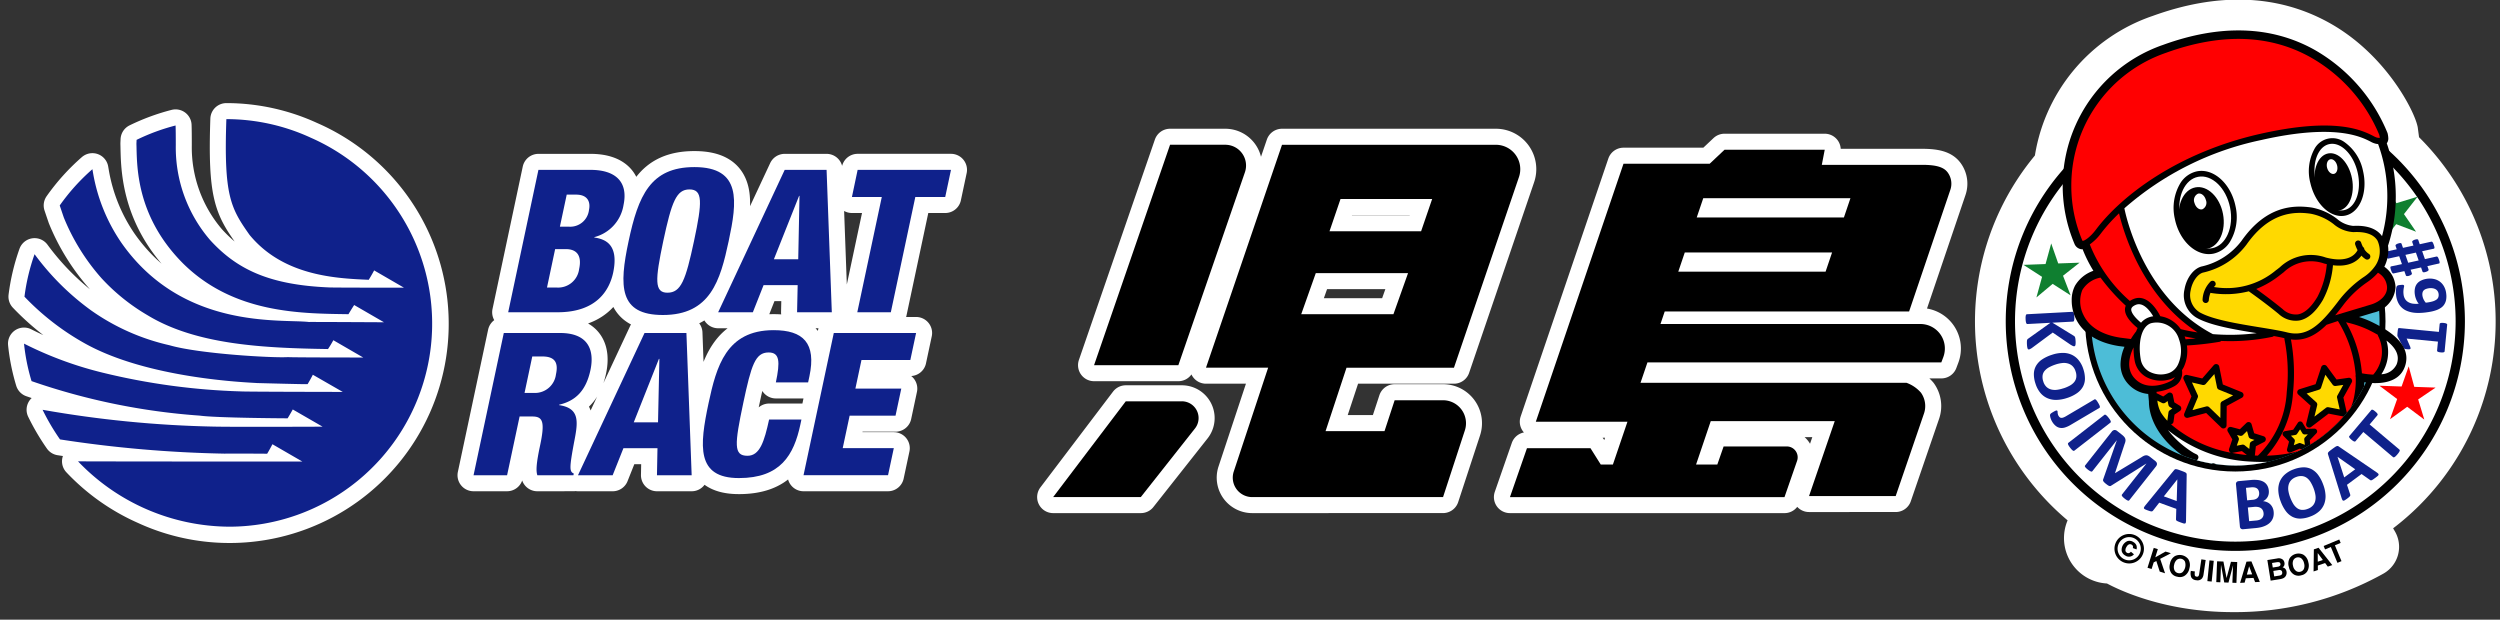 <svg xmlns="http://www.w3.org/2000/svg" xmlns:xlink="http://www.w3.org/1999/xlink" width="390.175" height="96.71" viewBox="0 0 390.175 96.71"><rect x="0" y="0" width="390.175" height="96.71" fill="#333333" stroke="none"/><defs><clipPath id="a"><rect width="390.175" height="96.71" transform="translate(37 19.5)" fill="#fff" stroke="#707070" stroke-width="1"/></clipPath></defs><g transform="translate(-37 -19.5)" clip-path="url(#a)"><path d="M325.725,86.112c-.065,0-.124.021-.185.021a4.59,4.59,0,0,1-3.25-7.9A38.049,38.049,0,0,1,316.208,22.9,25.129,25.129,0,0,1,333.054,2.4c9.535-3.462,18.086-3.178,25.409.848,8.179,4.5,12.24,12.675,12.656,14.581l.178,1.341a3.422,3.422,0,0,1-.118.753A38.064,38.064,0,0,1,366.447,79.3l1.421,2.452a2.293,2.293,0,0,1-.833,3.134A44.955,44.955,0,0,1,344.7,90.59C332.977,90.59,325.725,86.112,325.725,86.112ZM18.842,76.905A32.065,32.065,0,0,1,8.43,69.553c6.395.036,35.014.036,35.014.036l-4.664-2.7-.015.007s-.363.724-.815,1.47c0,0-4.9-.038-6.652-.011A190.833,190.833,0,0,1,5.62,66.13,34.015,34.015,0,0,1,2.9,61.506,173.23,173.23,0,0,0,29.609,64.13c2.791.073,16.993.011,16.993.011l-4.657-2.688v.006s-.355.638-.8,1.379c0,0-11.1-.053-13.715-.422A101.924,101.924,0,0,1,1.175,57.031,30.9,30.9,0,0,1,0,51.18a57,57,0,0,0,12.275,4.533,103.514,103.514,0,0,0,21.587,2.925c.709.058,15.88.08,15.88.08l-4.667-2.682s-.363.724-.815,1.465c.071.047-6.888-.142-7.893-.169C34.855,57.227,19.3,56.672,9.411,51.1a39.8,39.8,0,0,1-9.34-7.246,31.414,31.414,0,0,1,1.577-6.629,40.083,40.083,0,0,0,8.817,8.765,34.21,34.21,0,0,0,12.217,5.437c4.587,1.344,16.169,2.012,18.515,1.858.7.063,11.741.063,11.741.063l-4.662-2.7s-.46.851-.835,1.38c-10.07-.157-20.547-.651-28.144-5.268a30.957,30.957,0,0,1-7.2-5.783,33.077,33.077,0,0,1-5.887-9.473s-.341-1-.638-1.885a31.919,31.919,0,0,1,5.1-5.659l.121.7a27.445,27.445,0,0,0,4.365,10.728c9.529,13.67,24.892,11.924,29.267,12.416,1.808-.009,11.754.047,11.754.047l-4.664-2.7v.012s-.441.676-.88,1.417c-7.48-.107-17.9-.107-25.793-7.9-7.544-7.544-7.2-15.59-7.3-18.709l.026-.6a31.9,31.9,0,0,1,6.085-2.243c.024.615.033,1.6.033,3.1A22.139,22.139,0,0,0,29.026,35c4.188,4.608,9.282,7.018,18.53,7.411.7.047,11.739.042,11.739.042l-4.658-2.7v.015s-.37.708-.839,1.456c-5.013-.218-13.292-.561-18.6-7.009-2.969-4.2-4.031-6.153-3.618-18.066a31.492,31.492,0,0,1,13.08,2.856,31.7,31.7,0,1,1-25.819,57.9Zm251.377-1.767H231.906l2.655-7.633h9.913l1.606,2.555h1.891l2.274-6.687h-14.3l13.686-40.266h13.452l2.312-2.181h15.641l-.455,2.355h15.664c2.381,0,3.43.422,4,1.216a2.96,2.96,0,0,1,.4,2.671l-6.442,19H256.065l-.661,1.958h40.541a3.825,3.825,0,0,1,3.6,5.172l-.307.816H253.372l-1.085,3.19H293.8a5.47,5.47,0,0,1,2.248,1.532,3.6,3.6,0,0,1,.481,3.25l-4.421,12.884H278.588L282.6,63.279h-19.35l-2.292,6.782h3.317l.984-2.826h9.856a1.694,1.694,0,0,1,1.607,2.254l-1.962,5.65ZM258.18,39.955h22.989l1.016-2.995H259.2Zm2.882-8.468h22.975l1.016-3H262.079ZM191.68,75.138a3.034,3.034,0,0,1-2.882-3.984l5.37-16.214h-9.7L196.336,20.15h33.383a3.807,3.807,0,0,1,3.6,5.03L223.171,54.94H206.4l-3.27,9.9h9.2l1.579-4.821h7.56a3.589,3.589,0,0,1,3.4,4.709l-3.412,10.406ZM199.33,46.6h14.394l2.283-6.415H201.6Zm4.417-12.944H218.04l1.726-5.036h-14.3ZM160.618,75.138l11.337-14.949H180.7a2.617,2.617,0,0,1,2.059,4.237L174.3,75.138ZM106.836,60.47c1.221-5.686,2.738-11.384,10.149-11.384,4.605,0,6.7,1.987,5.586,7.225l-.2.931h-5.03c.679-3.246.611-4.676-1.132-4.676-2.094,0-2.7,1.994-3.94,7.814-1.392,6.593-1.539,8.312.641,8.312,1.932,0,2.624-2.221,3.377-5.656h5.042l-.162.768c-1.022,4.8-3.117,8.369-9.592,8.369C104.884,72.171,105.419,67.16,106.836,60.47ZM121.66,71.727l4.722-22.2h12.844l-.9,4.218H130.7l-.949,4.458h7.163l-.9,4.227h-7.164l-1.084,5.074h7.975l-.9,4.221Zm-22.872,0,.08-4.221H93.554l-1.682,4.221H86.461l10.387-22.2h6.537l.818,22.2Zm-3.622-8.264h3.787l.212-9.9h-.073ZM80.111,71.727c-.243-.735-.134-1.984.4-4.508.833-3.857.464-4.661-1.187-4.661H77.34l-1.953,9.168H70.156l4.723-22.2h8.776c4.457,0,5.39,2.729,4.744,5.783-.688,3.232-2.339,4.818-4.88,5.406l-.015.067c3.216.473,2.971,2.555,2.392,5.529-.83,4.4-.771,4.83-.1,5.146l-.053.265ZM78.117,58.887h1.615a3.3,3.3,0,0,0,3.288-2.9c.366-1.673-.024-2.795-2.109-2.795H79.322ZM167,54.55l11.859-34.4h8.629a3.241,3.241,0,0,1,3.058,4.29L180.16,54.55ZM94.36,35.188c1.5-7.065,3.385-11.552,10.264-11.552,7.4,0,6.667,5.384,5.353,11.552S107.121,46.72,99.71,46.72C92.838,46.72,92.856,42.245,94.36,35.188Zm5.408,0c-1.287,6.1-1.394,8.052.65,8.052,2.125,0,2.847-1.953,4.148-8.052s1.391-8.067-.709-8.067C101.8,27.121,101.074,29.079,99.768,35.188Zm30.283,11.1L133.873,28.3h-4.66l.891-4.236h14.568l-.9,4.236h-4.667l-3.823,17.987Zm-9.4,0,.092-4.236h-5.32l-1.675,4.236h-5.414L118.72,24.069h6.537l.815,22.222Zm-3.618-8.273h3.8l.2-9.9h-.062ZM75.565,46.292l4.72-22.222h8.134c3.785,0,5.926,1.773,5.146,5.486a6.178,6.178,0,0,1-4.549,5.01L89,34.623c1.6.248,3.9.958,2.947,5.5-.57,2.62-2.472,6.168-8.667,6.168Zm6.056-3.855H83.2a3.3,3.3,0,0,0,3.441-2.9c.476-2.183-.455-3.1-2.067-3.1H82.893Zm2.014-9.5h1.432a2.949,2.949,0,0,0,3.108-2.617c.244-1.149-.116-2.386-2.021-2.386H84.7Z" transform="translate(40.748 21.943)" fill="#fff" stroke="#fff" stroke-linecap="round" stroke-linejoin="round" stroke-miterlimit="10" stroke-width="5"/><g transform="translate(40.747 21.943)"><g transform="translate(306.99 0)"><path d="M612.121,97.839a2.293,2.293,0,0,0,.833-3.134l-1.421-2.452a38.064,38.064,0,0,0,4.732-59.372,3.419,3.419,0,0,0,.118-.753l-.177-1.341c-.416-1.905-4.478-10.081-12.657-14.58-7.323-4.026-15.874-4.31-25.409-.848a25.128,25.128,0,0,0-16.846,20.5,38.05,38.05,0,0,0,6.082,55.331,4.593,4.593,0,0,0,3.249,7.9c.062,0,.121-.018.186-.021,0,0,7.252,4.478,18.976,4.478A44.959,44.959,0,0,0,612.121,97.839Z" transform="translate(-552.075 -12.958)" fill="none"/><g transform="translate(19.262 80.895)"><g transform="translate(5.161 0.86)"><path d="M561.318,41.079l.638.2-.4,1.276,1.6-.9.839.26-1.675.877.762,2.251-.83-.263-.532-1.654-.411.216-.328,1.04-.638-.2Z" transform="translate(-560.343 -39.77)"/><path d="M563.84,44.725a1.4,1.4,0,0,1-1.122.136,1.425,1.425,0,0,1-.957-.6,1.761,1.761,0,0,1-.189-1.418,1.719,1.719,0,0,1,.774-1.2,1.693,1.693,0,0,1,2.082.467,1.724,1.724,0,0,1,.186,1.415A1.749,1.749,0,0,1,563.84,44.725Zm-.3-.576a1.641,1.641,0,0,0,.372-1.654.843.843,0,0,0-1.255-.281,1.34,1.34,0,0,0-.426.774,1.31,1.31,0,0,0,.053.88.789.789,0,0,0,.564.431A.778.778,0,0,0,563.536,44.149Z" transform="translate(-558.068 -39.051)"/><path d="M563.292,43.578l-.009.077a1.558,1.558,0,0,0,0,.535c.03.109.121.171.272.195a.287.287,0,0,0,.319-.121.925.925,0,0,0,.092-.325l.334-2.254.674.1-.331,2.242a1.331,1.331,0,0,1-.236.629.907.907,0,0,1-.907.284.919.919,0,0,1-.774-.452,1.679,1.679,0,0,1-.077-.928l.012-.074Z" transform="translate(-555.895 -38.586)"/><path d="M564.18,45.045l-.673-.068.328-3.237.67.065Z" transform="translate(-554.163 -38.479)"/><path d="M566.269,41.868l.978.038-.124,3.255-.632-.024.083-2.2c0-.059.006-.151.012-.266s.012-.2.012-.263l-.718,2.706-.662-.024-.505-2.756-.009.266c0,.112-.006.2-.009.266l-.083,2.2-.635-.027.127-3.249.989.035.49,2.579Z" transform="translate(-553.243 -38.385)"/><path d="M566.229,41.834l.771-.041,1.311,3.2-.735.035-.248-.656-1.2.059-.186.679-.706.035Zm.059,2.023.83-.041-.473-1.258Z" transform="translate(-550.783 -38.375)"/><path d="M569.113,41.859a.815.815,0,0,1,.23.467.736.736,0,0,1-.074.5.815.815,0,0,1-.219.224.725.725,0,0,1,.42.222.85.85,0,0,1,.2.455.954.954,0,0,1-.062.532.9.9,0,0,1-.186.289.923.923,0,0,1-.337.219,2.171,2.171,0,0,1-.449.118l-1.448.23-.514-3.211,1.551-.251A.991.991,0,0,1,569.113,41.859Zm-1.707.5.112.709.783-.124a.646.646,0,0,0,.325-.136.311.311,0,0,0,.089-.3.294.294,0,0,0-.219-.269,1.352,1.352,0,0,0-.39.009Zm.2,1.241.139.854.78-.121a.833.833,0,0,0,.316-.109.411.411,0,0,0,.145-.437.353.353,0,0,0-.257-.313.769.769,0,0,0-.331,0Z" transform="translate(-547.969 -38.693)"/><path d="M570.74,44.155a1.411,1.411,0,0,1-.939.626,1.437,1.437,0,0,1-1.128-.109,1.76,1.76,0,0,1-.806-1.182,1.73,1.73,0,0,1,.154-1.424,1.686,1.686,0,0,1,2.074-.517,1.719,1.719,0,0,1,.8,1.182A1.767,1.767,0,0,1,570.74,44.155Zm-.529-.375a1.368,1.368,0,0,0,.024-.88,1.335,1.335,0,0,0-.434-.765.841.841,0,0,0-1.25.31,1.343,1.343,0,0,0-.03.88,1.269,1.269,0,0,0,.443.762.77.77,0,0,0,.694.136A.79.79,0,0,0,570.211,43.78Z" transform="translate(-545.8 -39.193)"/><path d="M569.162,41.323l.729-.251,2.145,2.709-.7.239-.42-.564-1.137.39.009.7-.671.227Zm.611,1.929.792-.269-.8-1.081Z" transform="translate(-543.198 -39.784)"/><path d="M572.087,40.636l.219.535-.9.375,1.031,2.469-.632.266-1.031-2.472-.9.378-.225-.535Z" transform="translate(-542.159 -40.636)"/></g><path d="M561.314,42.051l-.582-.216a.4.4,0,0,0-.183-.529.458.458,0,0,0-.4-.047.814.814,0,0,0-.393.393.91.91,0,0,0-.174.579.449.449,0,0,0,.239.34.408.408,0,0,0,.3.059.6.6,0,0,0,.316-.219l.473.4a1,1,0,0,1-1.365.186A1.076,1.076,0,0,1,559,42.3a1.487,1.487,0,0,1,.916-1.554,1.081,1.081,0,0,1,.877.139,1.109,1.109,0,0,1,.493.5A1.033,1.033,0,0,1,561.314,42.051Z" transform="translate(-557.866 -39.641)"/><path d="M560.868,40.345a2.3,2.3,0,1,0,2.334,2.3v-.033A2.309,2.309,0,0,0,560.868,40.345Zm-1.232,3.6a1.812,1.812,0,1,1,3.075-1.326h0a1.815,1.815,0,0,1-.514,1.288,1.811,1.811,0,0,1-2.561.038Zm3.565-1.332Z" transform="translate(-558.596 -40.345)"/></g><path d="M624.516,52.814a35.831,35.831,0,1,1-35.833-35.836A35.834,35.834,0,0,1,624.516,52.814Z" transform="translate(-550.555 -5.105)"/><path d="M622.111,51.855a34.384,34.384,0,1,1-34.386-34.386A34.388,34.388,0,0,1,622.111,51.855Z" transform="translate(-549.598 -4.146)" fill="#fff"/><circle cx="23.438" cy="23.438" r="23.438" transform="translate(14.691 24.27)"/><path d="M602.378,44a22.507,22.507,0,1,1-22.508-22.511A22.507,22.507,0,0,1,602.378,44Z" transform="translate(-541.741 3.709)" fill="#4dbdd7"/><path d="M571.229,24.4Z" transform="translate(-514.652 9.388)" fill="#0a51a1"/><g transform="translate(5.396 34.9)"><path d="M554.422,34.48a.2.2,0,0,1-.115-.027.208.208,0,0,1-.089-.115,1.281,1.281,0,0,1-.062-.245,3.644,3.644,0,0,1-.041-.4,4.531,4.531,0,0,1,0-.546.569.569,0,0,1,.074-.242.387.387,0,0,1,.133-.118l3.453-2.466-3.571.189a.172.172,0,0,1-.112-.027.255.255,0,0,1-.086-.118.848.848,0,0,1-.062-.23,3.244,3.244,0,0,1-.038-.369c-.006-.148-.009-.275,0-.372a1.239,1.239,0,0,1,.038-.239.293.293,0,0,1,.071-.13.157.157,0,0,1,.109-.041l7.092-.378a.172.172,0,0,1,.112.032.277.277,0,0,1,.08.121,1,1,0,0,1,.059.233,2.632,2.632,0,0,1,.038.369,3.125,3.125,0,0,1,0,.372,1.278,1.278,0,0,1-.035.236.259.259,0,0,1-.068.124.178.178,0,0,1-.109.041l-3.205.171,3.317,2.032a.418.418,0,0,1,.127.095.387.387,0,0,1,.089.145,1.237,1.237,0,0,1,.053.236c.015.1.023.222.032.372a2.774,2.774,0,0,1,0,.387.989.989,0,0,1-.035.242.256.256,0,0,1-.071.13.165.165,0,0,1-.1.038.442.442,0,0,1-.207-.038c-.071-.033-.183-.095-.34-.183l-2.818-1.92-3.282,2.434a2.757,2.757,0,0,1-.307.168A.482.482,0,0,1,554.422,34.48Z" transform="translate(-553.902 -17.284)" fill="#0f218b"/><path d="M559.517,37.808a5.656,5.656,0,0,1-1.666.3,3.383,3.383,0,0,1-1.406-.272,2.946,2.946,0,0,1-1.1-.839,4.194,4.194,0,0,1-.744-1.409,4.62,4.62,0,0,1-.26-1.53,2.673,2.673,0,0,1,.331-1.255,3.036,3.036,0,0,1,.936-1,6.136,6.136,0,0,1,1.572-.741,5.367,5.367,0,0,1,1.636-.287,3.292,3.292,0,0,1,1.394.269,3,3,0,0,1,1.1.842,4.139,4.139,0,0,1,.75,1.409,4.7,4.7,0,0,1,.254,1.509,2.683,2.683,0,0,1-.325,1.258,3.038,3.038,0,0,1-.925,1A5.677,5.677,0,0,1,559.517,37.808Zm-.576-1.5a5.6,5.6,0,0,0,1-.422,2.3,2.3,0,0,0,.694-.561,1.512,1.512,0,0,0,.325-.733,2.039,2.039,0,0,0-.112-.945,1.914,1.914,0,0,0-.493-.833,1.7,1.7,0,0,0-.73-.4,2.263,2.263,0,0,0-.889-.056,4.863,4.863,0,0,0-.987.219,6.215,6.215,0,0,0-1.025.434,2.391,2.391,0,0,0-.7.561,1.423,1.423,0,0,0-.322.73,2.1,2.1,0,0,0,.115.948,1.911,1.911,0,0,0,.493.83,1.682,1.682,0,0,0,.73.4,2.4,2.4,0,0,0,.9.053A5.168,5.168,0,0,0,558.941,36.3Z" transform="translate(-553.048 -13.038)" fill="#0f218b"/><path d="M558.4,37.237a4.055,4.055,0,0,1-.842.387,1.741,1.741,0,0,1-.768.074,1.428,1.428,0,0,1-.685-.3,2.41,2.41,0,0,1-.6-.718,2.328,2.328,0,0,1-.153-.31,2.835,2.835,0,0,1-.1-.3,1.809,1.809,0,0,1-.05-.257.394.394,0,0,1,0-.162.287.287,0,0,1,.038-.092.523.523,0,0,1,.071-.092.862.862,0,0,1,.13-.1c.056-.035.127-.083.213-.133.115-.068.213-.121.292-.162a1.163,1.163,0,0,1,.2-.083.174.174,0,0,1,.121-.006.127.127,0,0,1,.077.065.237.237,0,0,1,.032.124c0,.053.006.112.009.177s.021.136.038.216a.757.757,0,0,0,.106.254.774.774,0,0,0,.177.216.407.407,0,0,0,.23.092.762.762,0,0,0,.31-.041,2.371,2.371,0,0,0,.423-.2l4.46-2.635a.156.156,0,0,1,.1-.018.333.333,0,0,1,.127.068,1.226,1.226,0,0,1,.16.183c.056.08.124.183.2.316a3.367,3.367,0,0,1,.174.322,1.042,1.042,0,0,1,.08.224.268.268,0,0,1,0,.145.151.151,0,0,1-.068.086Z" transform="translate(-551.382 -8.258)" fill="#0f218b"/><path d="M557.145,39.658a.162.162,0,0,1-.1.035.285.285,0,0,1-.139-.053,1.08,1.08,0,0,1-.18-.157,2.8,2.8,0,0,1-.242-.284,3.173,3.173,0,0,1-.213-.3,1.678,1.678,0,0,1-.109-.216.26.26,0,0,1-.015-.145.171.171,0,0,1,.056-.095l5.621-4.366a.152.152,0,0,1,.106-.038.3.3,0,0,1,.139.056,1.25,1.25,0,0,1,.18.157,2.615,2.615,0,0,1,.239.281,3.1,3.1,0,0,1,.216.3,1.272,1.272,0,0,1,.106.213.257.257,0,0,1,.015.145.149.149,0,0,1-.056.095Z" transform="translate(-549.53 -6.668)" fill="#0f218b"/><path d="M563.968,45.823a.163.163,0,0,1-.089.059.214.214,0,0,1-.139-.012,1.065,1.065,0,0,1-.2-.1,2.823,2.823,0,0,1-.29-.207,2.614,2.614,0,0,1-.266-.23,1.217,1.217,0,0,1-.145-.174.236.236,0,0,1-.042-.13.177.177,0,0,1,.036-.106l3.8-4.815-.009-.009-5.506,3.462a.275.275,0,0,1-.139.05.362.362,0,0,1-.16-.027,1.235,1.235,0,0,1-.207-.112c-.077-.053-.165-.121-.269-.2a2.718,2.718,0,0,1-.257-.225.838.838,0,0,1-.151-.177.371.371,0,0,1-.062-.151.207.207,0,0,1,.012-.127l2.138-6.12-.009-.006-3.8,4.815a.188.188,0,0,1-.089.065.25.25,0,0,1-.142-.015,1.1,1.1,0,0,1-.2-.1,2.7,2.7,0,0,1-.289-.2,2.953,2.953,0,0,1-.263-.23,1.283,1.283,0,0,1-.148-.174.222.222,0,0,1-.044-.133.2.2,0,0,1,.038-.1l4.159-5.273a.62.62,0,0,1,.4-.26.588.588,0,0,1,.425.136l.789.62a2.334,2.334,0,0,1,.334.319.875.875,0,0,1,.171.322.831.831,0,0,1,.015.354,1.8,1.8,0,0,1-.127.422l-1.5,4.537.018.015,4.1-2.472a2.412,2.412,0,0,1,.387-.224,1.092,1.092,0,0,1,.334-.086.766.766,0,0,1,.313.059,1.591,1.591,0,0,1,.325.2l.812.638a.755.755,0,0,1,.183.2.411.411,0,0,1,.074.21.481.481,0,0,1-.03.219.874.874,0,0,1-.133.227Z" transform="translate(-547.786 -5.091)" fill="#0f218b"/><path d="M566.728,44.892a1.688,1.688,0,0,1-.03.343.2.2,0,0,1-.106.157.391.391,0,0,1-.24-.006q-.159-.044-.425-.142c-.186-.068-.331-.121-.434-.168a1,1,0,0,1-.224-.118.2.2,0,0,1-.089-.109.383.383,0,0,1-.015-.136l.044-1.6-2.661-.969-.954,1.223a.387.387,0,0,1-.106.1.23.23,0,0,1-.142.041.86.86,0,0,1-.239-.041c-.1-.027-.228-.071-.384-.127s-.3-.115-.39-.159a.333.333,0,0,1-.168-.151.225.225,0,0,1,.027-.189,2.252,2.252,0,0,1,.195-.281l4.472-5.485a.636.636,0,0,1,.133-.124.3.3,0,0,1,.171-.035,1.191,1.191,0,0,1,.281.059c.112.035.266.086.449.157.219.077.387.142.514.195a1.549,1.549,0,0,1,.284.145.287.287,0,0,1,.118.148.472.472,0,0,1,.021.192Zm-1.356-6.377-.006,0-2.1,2.647,2.008.733Z" transform="translate(-541.688 -1.037)" fill="#0f218b"/><path d="M570.9,42.478a2.3,2.3,0,0,1-.042.735,1.891,1.891,0,0,1-.251.6,2.134,2.134,0,0,1-.422.473,2.709,2.709,0,0,1-.57.352,3.938,3.938,0,0,1-.674.236,6,6,0,0,1-.818.133l-1.994.186a.51.51,0,0,1-.334-.083.482.482,0,0,1-.165-.357l-.609-6.54a.459.459,0,0,1,.095-.381.479.479,0,0,1,.31-.145l1.885-.174a5.028,5.028,0,0,1,1.182.006,2.34,2.34,0,0,1,.839.275,1.589,1.589,0,0,1,.556.546,1.924,1.924,0,0,1,.254.833,1.875,1.875,0,0,1-.021.517,1.508,1.508,0,0,1-.458.836,1.7,1.7,0,0,1-.419.287,1.96,1.96,0,0,1,.606.148,1.691,1.691,0,0,1,.505.328,1.793,1.793,0,0,1,.366.508A1.935,1.935,0,0,1,570.9,42.478ZM568.633,39.5a1.073,1.073,0,0,0-.107-.4.741.741,0,0,0-.236-.278.976.976,0,0,0-.366-.151,2.082,2.082,0,0,0-.573-.012l-.774.074.183,1.95.854-.083a1.392,1.392,0,0,0,.52-.127.949.949,0,0,0,.31-.245.848.848,0,0,0,.163-.337A1.15,1.15,0,0,0,568.633,39.5Zm.691,3.178a1.21,1.21,0,0,0-.133-.458.878.878,0,0,0-.284-.322,1.176,1.176,0,0,0-.452-.174,2.437,2.437,0,0,0-.685-.012l-.9.086.2,2.133,1.1-.1a1.983,1.983,0,0,0,.529-.115,1.119,1.119,0,0,0,.358-.233.931.931,0,0,0,.219-.349A1.024,1.024,0,0,0,569.324,42.679Z" transform="translate(-532.182 0.062)" fill="#0f218b"/><path d="M574.251,39.486a5.467,5.467,0,0,1,.372,1.651,3.411,3.411,0,0,1-.207,1.418,2.989,2.989,0,0,1-.789,1.137,4.226,4.226,0,0,1-1.376.806,4.637,4.637,0,0,1-1.515.325,2.68,2.68,0,0,1-1.27-.275,3.074,3.074,0,0,1-1.037-.892,6.062,6.062,0,0,1-.809-1.536,5.374,5.374,0,0,1-.36-1.625,3.372,3.372,0,0,1,.21-1.406,3.063,3.063,0,0,1,.792-1.134,4.17,4.17,0,0,1,1.38-.812,4.6,4.6,0,0,1,1.492-.319,2.66,2.66,0,0,1,1.273.269,3.046,3.046,0,0,1,1.04.88A5.754,5.754,0,0,1,574.251,39.486Zm-1.474.641a6.053,6.053,0,0,0-.47-.978,2.349,2.349,0,0,0-.588-.671,1.54,1.54,0,0,0-.747-.289,2.057,2.057,0,0,0-.943.151,1.924,1.924,0,0,0-.806.532,1.706,1.706,0,0,0-.372.744,2.378,2.378,0,0,0-.018.9,5.034,5.034,0,0,0,.266.972,6.183,6.183,0,0,0,.475,1.007,2.434,2.434,0,0,0,.591.676,1.451,1.451,0,0,0,.744.292,2.171,2.171,0,0,0,.942-.16,1.913,1.913,0,0,0,.809-.529,1.648,1.648,0,0,0,.369-.75,2.308,2.308,0,0,0,.015-.9A5.265,5.265,0,0,0,572.777,40.127Z" transform="translate(-527.814 -1.229)" fill="#0f218b"/><path d="M577.449,39.788a1.869,1.869,0,0,1,.266.213.2.2,0,0,1,.071.177.361.361,0,0,1-.136.195c-.083.071-.2.165-.354.278s-.284.207-.375.269a1.375,1.375,0,0,1-.224.121.26.26,0,0,1-.145.015.536.536,0,0,1-.118-.065l-1.305-.919-2.277,1.681.487,1.468a.51.51,0,0,1,.032.148.232.232,0,0,1-.047.142.864.864,0,0,1-.165.177c-.08.068-.183.154-.316.251a4.179,4.179,0,0,1-.352.233.293.293,0,0,1-.219.056.215.215,0,0,1-.145-.127,1.784,1.784,0,0,1-.124-.316l-2.1-6.758a.61.61,0,0,1-.03-.177.268.268,0,0,1,.065-.162,1.011,1.011,0,0,1,.2-.2c.095-.077.219-.174.378-.289.183-.139.334-.242.443-.319a1.436,1.436,0,0,1,.284-.157.309.309,0,0,1,.189-.018.492.492,0,0,1,.168.089Zm-6.067-2.4-.006,0,1.046,3.214,1.719-1.27Z" transform="translate(-522.693 -3.434)" fill="#0f218b"/><path d="M575.087,34.068a2.065,2.065,0,0,1,.213.195.741.741,0,0,1,.118.157.287.287,0,0,1,.035.127.14.14,0,0,1-.035.095L574.2,36.086,578.841,40a.157.157,0,0,1,.056.1.266.266,0,0,1-.021.145,1.237,1.237,0,0,1-.118.21,3.163,3.163,0,0,1-.224.292,3.648,3.648,0,0,1-.251.272,1.12,1.12,0,0,1-.189.151.25.25,0,0,1-.139.047.145.145,0,0,1-.1-.038l-4.643-3.92L571.991,38.7a.183.183,0,0,1-.089.053.311.311,0,0,1-.13-.018.836.836,0,0,1-.174-.092,2.478,2.478,0,0,1-.231-.174c-.089-.077-.162-.145-.219-.2a.755.755,0,0,1-.118-.162.235.235,0,0,1-.035-.121.155.155,0,0,1,.038-.095l3.427-4.059a.172.172,0,0,1,.088-.053.251.251,0,0,1,.127.012.771.771,0,0,1,.174.092A2.338,2.338,0,0,1,575.087,34.068Z" transform="translate(-520.503 -7.181)" fill="#0f218b"/><path d="M580.759,29.2a1.408,1.408,0,0,1,.272.044.6.6,0,0,1,.177.065.27.27,0,0,1,.089.083.131.131,0,0,1,.018.095l-.4,4.138a.126.126,0,0,1-.038.086.209.209,0,0,1-.1.062.6.6,0,0,1-.186.032,1.535,1.535,0,0,1-.278-.009,2.361,2.361,0,0,1-.278-.041.669.669,0,0,1-.18-.065.3.3,0,0,1-.095-.083.15.15,0,0,1-.021-.095l.136-1.4-4.883-.473.549,1.27a1.105,1.105,0,0,1,.059.224.147.147,0,0,1-.05.13.3.3,0,0,1-.177.05,2.186,2.186,0,0,1-.345-.015c-.089-.009-.166-.021-.225-.03a.551.551,0,0,1-.154-.044.306.306,0,0,1-.1-.071.964.964,0,0,1-.077-.121l-.886-1.71a.3.3,0,0,1-.032-.077.644.644,0,0,1-.009-.115,1.433,1.433,0,0,1,.006-.186c0-.074.012-.171.024-.292.015-.145.029-.263.041-.354a1.3,1.3,0,0,1,.05-.2.155.155,0,0,1,.065-.089.142.142,0,0,1,.089-.012l6.2.6.121-1.223a.141.141,0,0,1,.038-.092.255.255,0,0,1,.109-.065.562.562,0,0,1,.186-.027A2.007,2.007,0,0,1,580.759,29.2Z" transform="translate(-515.517 -16.141)" fill="#0f218b"/><path d="M578.376,26.874a3.128,3.128,0,0,1,1.069.05,2.349,2.349,0,0,1,.9.414,2.374,2.374,0,0,1,.647.762,2.953,2.953,0,0,1,.331,1.111,3.064,3.064,0,0,1-.012.922,1.988,1.988,0,0,1-.263.709,1.8,1.8,0,0,1-.484.529,3.077,3.077,0,0,1-.685.372,5.41,5.41,0,0,1-.848.248c-.31.065-.641.115-.992.157-.292.035-.6.056-.924.065a5.837,5.837,0,0,1-.963-.056,4.17,4.17,0,0,1-.922-.248,2.592,2.592,0,0,1-1.406-1.3,3.48,3.48,0,0,1-.325-1.179,3.623,3.623,0,0,1-.027-.443c0-.151.006-.292.018-.419a2.149,2.149,0,0,1,.053-.337.953.953,0,0,1,.068-.186.279.279,0,0,1,.08-.077.712.712,0,0,1,.094-.05.612.612,0,0,1,.133-.035c.056-.012.121-.021.2-.03.121-.012.219-.021.3-.027a.885.885,0,0,1,.189.009.172.172,0,0,1,.1.056.157.157,0,0,1,.044.092.644.644,0,0,1-.018.186c-.018.074-.036.168-.053.275s-.029.233-.038.375a3.326,3.326,0,0,0,.024.5,1.727,1.727,0,0,0,.266.771,1.455,1.455,0,0,0,.534.47,1.968,1.968,0,0,0,.724.213,3.672,3.672,0,0,0,.845,0,2.45,2.45,0,0,1-.195-.269,2.223,2.223,0,0,1-.18-.346,3.583,3.583,0,0,1-.145-.4,2.96,2.96,0,0,1-.095-.476,2.694,2.694,0,0,1,.042-.992,1.669,1.669,0,0,1,.369-.715,1.8,1.8,0,0,1,.656-.458A3.125,3.125,0,0,1,578.376,26.874Zm.322,1.477a2.282,2.282,0,0,0-.514.115.975.975,0,0,0-.355.21.694.694,0,0,0-.195.334,1.213,1.213,0,0,0-.027.473,1.947,1.947,0,0,0,.068.316,1.915,1.915,0,0,0,.118.3,2.139,2.139,0,0,0,.156.275,1.976,1.976,0,0,0,.183.239,6.336,6.336,0,0,0,1.028-.189,2.05,2.05,0,0,0,.632-.284.792.792,0,0,0,.3-.378,1.145,1.145,0,0,0,.047-.49,1.06,1.06,0,0,0-.153-.455.945.945,0,0,0-.319-.3,1.353,1.353,0,0,0-.443-.151A1.85,1.85,0,0,0,578.7,28.351Z" transform="translate(-515.675 -20.716)" fill="#0f218b"/><path d="M574.914,25.437a1.34,1.34,0,0,1,.228-.062.643.643,0,0,1,.162-.009.218.218,0,0,1,.1.041.18.18,0,0,1,.053.077l.219.629,1.633-.357-.186-.538a.179.179,0,0,1,.053-.189.847.847,0,0,1,.34-.186,1.281,1.281,0,0,1,.233-.059.645.645,0,0,1,.162-.009.207.207,0,0,1,.1.041.179.179,0,0,1,.056.077l.225.656,1.793-.4a.27.27,0,0,1,.1,0,.248.248,0,0,1,.094.068.647.647,0,0,1,.1.157c.03.071.065.157.106.269a2.826,2.826,0,0,1,.083.287.451.451,0,0,1,.021.174.187.187,0,0,1-.038.1.133.133,0,0,1-.08.044l-1.8.387.431,1.235,1.79-.4a.317.317,0,0,1,.091,0,.211.211,0,0,1,.1.062.576.576,0,0,1,.1.154c.033.068.068.162.109.278s.068.21.086.281a.573.573,0,0,1,.015.177.148.148,0,0,1-.036.1.121.121,0,0,1-.083.038l-1.79.4.183.523a.185.185,0,0,1-.053.189.859.859,0,0,1-.345.183,1.515,1.515,0,0,1-.231.062.648.648,0,0,1-.162.009.236.236,0,0,1-.1-.038.216.216,0,0,1-.056-.08l-.222-.638-1.634.354.2.558a.183.183,0,0,1-.053.186.9.9,0,0,1-.343.186.842.842,0,0,1-.39.065.18.18,0,0,1-.157-.118l-.23-.659-1.675.36a.148.148,0,0,1-.094,0,.339.339,0,0,1-.1-.074.829.829,0,0,1-.1-.162,2.368,2.368,0,0,1-.109-.275,2.493,2.493,0,0,1-.083-.281.661.661,0,0,1-.015-.174.124.124,0,0,1,.041-.089.26.26,0,0,1,.074-.044l1.684-.354-.428-1.232-1.672.369a.191.191,0,0,1-.091,0,.212.212,0,0,1-.1-.068.8.8,0,0,1-.1-.16A2.6,2.6,0,0,1,573,27.28a2.4,2.4,0,0,1-.08-.278.555.555,0,0,1-.015-.174.125.125,0,0,1,.038-.089.183.183,0,0,1,.08-.038l1.678-.366-.183-.529a.188.188,0,0,1,.053-.189A.872.872,0,0,1,574.914,25.437Zm1.574,3,1.633-.36-.428-1.223-1.634.352Z" transform="translate(-516.776 -24.773)" fill="#0f218b"/></g><path d="M574.255,39.735l1.108-3.146L572.6,34.513l3.456.121,1.108-3.146.868,3.2,3.329.115-2.72,1.846.96,3.149-2.667-2Z" transform="translate(-511.976 23.245)" fill="#ff0001"/><path d="M555.812,33.426l.883-3.217-2.907-1.87,3.45-.127.883-3.22,1.093,3.125L562.55,28l-2.585,2.035,1.187,3.069-2.806-1.8Z" transform="translate(-548.726 10.555)" fill="#0f7f30"/><path d="M574.967,21.936l1.893,2.75,3.305-1.019-2.13,2.723,1.891,2.75-3.1-1.179-2.056,2.626.115-3.288-3.116-1.072,3.193-.984Z" transform="translate(-513.586 4.582)" fill="#0f7f30"/><path d="M609.213,66.327a3.9,3.9,0,0,0,.28-1.424c0-2.957-3.734-4.821-5.267-5.589a14.539,14.539,0,0,0-2.13-.845c1.007-.3,2.269-.682,2.269-.682a4.365,4.365,0,0,0,3.432-3.923,3.434,3.434,0,0,0-.1-.792,4.045,4.045,0,0,0-1.645-2.446,6.028,6.028,0,0,0,.626-2.6,5.092,5.092,0,0,0-.053-.679,24.688,24.688,0,0,0,1.214-7.689,25.176,25.176,0,0,0-1.406-8.3,1.241,1.241,0,0,0,.242-.75,4.047,4.047,0,0,0-.121-.842A26.474,26.474,0,0,0,595.035,16.7c-6.717-3.692-14.633-3.932-23.521-.7A23.267,23.267,0,0,0,557.692,47.05a1.345,1.345,0,0,0,1.093.845l.177-.006a20.947,20.947,0,0,0,1.684,3.367,5.346,5.346,0,0,0-2.862,2.316,4.818,4.818,0,0,0-.523,2.336,6.483,6.483,0,0,0,.617,2.765c.748,1.607,2.523,3.663,6.726,4.33,0,0,.5.062.895.115a7.1,7.1,0,0,0-.62,2.706,4.476,4.476,0,0,0,1.237,3.14A4.807,4.807,0,0,0,569.2,70.48c.038.372.109,1.173.109,1.173l0-.038,0,.053c0,1.441.544,5,5.172,8.377a22.476,22.476,0,0,0,28.18-10.3c.065-.118.162-.31.228-.434.012-.219.033-.437.035-.659C604.706,68.923,608.159,69.056,609.213,66.327Z" transform="translate(-544.666 -11.437)"/><g transform="translate(20.813 18.146)"><path d="M599.335,35.369c-.6-.86-1.864-1.752-4.5-1.6h0a4.526,4.526,0,0,1-2.529-1.1,9.219,9.219,0,0,0-3.961-1.769c-2.848-.4-7.077-.307-10.953,5.219a10.756,10.756,0,0,1-6.07,3.952c-1.317.242-2.5,1.761-2.818,3.613a4.067,4.067,0,0,0,1.891,4.422c2.124,1.205,5.946,1.846,9.384,2.4a33.091,33.091,0,0,1-6.847.154c-10.743-5.636-13.535-18.252-13.809-19.637a46.948,46.948,0,0,1,21.3-10.643c11.487-2.614,15.573-.549,17.106.227a3.082,3.082,0,0,0,.88.349c.1.018.213.03.313.041A23.8,23.8,0,0,1,599.335,35.369Z" transform="translate(-559.121 -19.102)" fill="#fff"/><path d="M561.663,29.322a3.619,3.619,0,0,1,4.4,2.528,5.17,5.17,0,0,1-.124,3.825,2.625,2.625,0,0,1-1.436,1.409,3.8,3.8,0,0,1-3.1-.227,2.7,2.7,0,0,1-1.323-1.929h0C559.669,32.571,560.08,29.889,561.663,29.322Z" transform="translate(-557.53 0.542)" fill="#fff"/><path d="M560.159,28.318c1.208-.538,2.292.987,2.753,1.769a3.3,3.3,0,0,0-.7.174,2.889,2.889,0,0,0-1.2.833c-1-.827-1.586-1.636-1.524-2.13C559.518,28.717,559.743,28.5,560.159,28.318Z" transform="translate(-558.411 -1.314)" fill="#fff"/><path d="M575.085,33.827a2.735,2.735,0,0,1-2.384,1.554,6.237,6.237,0,0,0,.792-5.255C574.81,31.142,575.649,32.365,575.085,33.827Z" transform="translate(-532.588 2.438)" fill="#fff"/></g><path d="M591.832,27.725c-.576-.984-1.873-1.447-3.748-1.344a5.208,5.208,0,0,1-3.122-1.261,8.416,8.416,0,0,0-3.56-1.61c-2.59-.372-6.448-.272-10.016,4.812a11.686,11.686,0,0,1-6.691,4.354c-.9.165-1.79,1.4-2.032,2.815a3.154,3.154,0,0,0,1.409,3.406c2.026,1.152,6.085,1.8,9.346,2.336,1.639.266,3.19.517,4.315.8,3.031.756,5.045-1.016,7.913-4.782a16.854,16.854,0,0,1,3.92-3.79,6.583,6.583,0,0,0,1.929-1.846A4.035,4.035,0,0,0,591.832,27.725Zm-1.2,2.718a.486.486,0,0,1-.67.154,2.875,2.875,0,0,1-.641-.546c-.582.795-1.849,1.823-4.446,1.5a14.1,14.1,0,0,1-1.577,5.417c-1.12,1.893-2.369,2.975-3.716,3.211a3.9,3.9,0,0,1-3.182-1.025c-1.973-1.628-4.292-3.273-4.664-3.536a14.376,14.376,0,0,1-5.848.266.389.389,0,0,1-.127-.035,3.846,3.846,0,0,0-.26,1.14.49.49,0,0,1-.523.455.5.5,0,0,1-.455-.523,4.263,4.263,0,0,1,1.25-2.836.489.489,0,0,1,.641.738,1.632,1.632,0,0,0-.121.124A11.932,11.932,0,0,0,576,32.313l.189-.136.4-.316a7.029,7.029,0,0,1,7.142-1.524c3.548.939,4.682-.544,4.983-1.146a5.09,5.09,0,0,1-.372-.877.488.488,0,1,1,.936-.278,4.773,4.773,0,0,0,.272.647.465.465,0,0,1,.218.366,2.4,2.4,0,0,0,.7.721A.487.487,0,0,1,590.633,30.443Z" transform="translate(-531.506 7.403)" fill="#ffd900"/><path d="M568.411,36.3s-.242-.248-.487-.493c.34-.056.679-.115.679-.115a.432.432,0,0,0,.281-.183l.464-.691.343.579a.424.424,0,0,0,.381.213s.278-.006.49-.015l-.449.47a.413.413,0,0,0-.118.3l0,.05.1.815c-.325-.127-.653-.251-.653-.251a.418.418,0,0,0-.316,0l-.762.313c.074-.278.157-.579.157-.579a.679.679,0,0,0,.012-.109A.436.436,0,0,0,568.411,36.3Z" transform="translate(-521.111 29.752)" fill="#ffd900"/><path d="M565.324,35.905s-.133-.23-.222-.381c.189.047.461.118.461.118a.489.489,0,0,0,.461-.118l.635-.617c.124.428.242.857.242.857a.491.491,0,0,0,.322.337l.6.189-.464.236a.491.491,0,0,0-.263.384s-.044.4-.083.789c-.36-.284-.718-.573-.718-.573a.485.485,0,0,0-.4-.095l-.836.16c.151-.44.307-.883.307-.883a.466.466,0,0,0,.024-.157A.487.487,0,0,0,565.324,35.905Z" transform="translate(-526.703 29.926)" fill="#ffd900"/><path d="M560.865,33.3l.733.369a.493.493,0,0,0,.505-.038s.2-.139.363-.263c.059.3.124.611.124.611a.483.483,0,0,0,.222.316s.207.13.39.242l-.393.263a.491.491,0,0,0-.213.343l-.18,1.3a8.564,8.564,0,0,1-1.016-1.314,5.036,5.036,0,0,1-.535-1.8Z" transform="translate(-534.901 26.778)" fill="#ffd900"/><path d="M567.4,36.153a.5.5,0,0,0-.254.425s-.012,1.2-.021,2.177l-1.737-1.681a.5.5,0,0,0-.467-.121s-1.229.322-2.142.564c.354-.848.821-1.955.821-1.955a.508.508,0,0,0,.035-.186.424.424,0,0,0-.047-.207s-.508-1.108-.895-1.961c.774.18,1.663.39,1.663.39a.5.5,0,0,0,.482-.157s.753-.868,1.347-1.548c.18.9.419,2.077.419,2.077a.485.485,0,0,0,.292.36s1.285.517,2.219.9C568.337,35.648,567.4,36.153,567.4,36.153Z" transform="translate(-531.331 24.039)" fill="#ffd900"/><g transform="translate(12.53 3.63)"><path d="M562.364,30.053c-.021-.05-.044-.1-.062-.145.482.1,1.069.21,1.755.316-.484.047-1.019.089-1.6.127C562.423,30.251,562.4,30.153,562.364,30.053Z" transform="translate(-544.623 16.529)" fill="#ff0001"/><path d="M566.355,35.965l.771.614a22.714,22.714,0,0,1-2.319-.334.658.658,0,0,0,.109-.006Z" transform="translate(-539.729 28.363)" fill="#ff0001"/><path d="M575.647,31.461c-.954,1.613-2.006,2.561-3.04,2.744a2.956,2.956,0,0,1-2.39-.818c-1.512-1.241-3.217-2.5-4.13-3.149a14.509,14.509,0,0,0,3.7-2.156l.18-.139.417-.322a6.142,6.142,0,0,1,6.3-1.353c.142.035.284.071.419.1A13.429,13.429,0,0,1,575.647,31.461Z" transform="translate(-537.226 8.787)" fill="#ff0001"/><path d="M575.8,31.118a.429.429,0,0,0,.056.21,5.365,5.365,0,0,1-.774,6v0a11.679,11.679,0,0,1-1.766-.207,19.051,19.051,0,0,0-2.481-7.961,16.382,16.382,0,0,1,3.565,1.208C574.861,30.6,575.337,30.853,575.8,31.118Z" transform="translate(-527.957 15.067)" fill="#ff0001"/><path d="M578.294,28.367c.372,1.533-1,2.7-2.434,3.134l-5.6,1.684c.4-.484.8-1,1.2-1.521a16.085,16.085,0,0,1,3.719-3.595,8.943,8.943,0,0,0,1.755-1.527A2.711,2.711,0,0,1,578.294,28.367Z" transform="translate(-529.075 9.952)" fill="#ff0001"/><path d="M558.036,45.651v0l0-.006a21.866,21.866,0,0,1-1.716-8.516,21.877,21.877,0,0,1,14.769-20.771c8.516-3.093,16.057-2.883,22.428.617a24.886,24.886,0,0,1,10.87,12.191c.047.219.071.366.083.47a3.132,3.132,0,0,1-.443-.041,3.232,3.232,0,0,1-.573-.257c-1.775-.9-5.934-3-17.764-.307-12.746,2.9-21.542,9.612-25.524,14.917-.945,1.261-1.882,1.814-2.1,1.749Z" transform="translate(-556.317 -14.187)" fill="#ff0001"/><path d="M559.035,26.533a27.168,27.168,0,0,1,2.824-3.131c.659,2.794,3.556,12.9,12.247,18.586-1.187-.177-2.094-.378-2.623-.511a4.721,4.721,0,0,0-3.187-2.015c-.189-.39-1.876-3.707-4.25-2.655a2.8,2.8,0,0,0-.5.275,22.942,22.942,0,0,1-6.253-8.829A7.747,7.747,0,0,0,559.035,26.533Z" transform="translate(-554.406 3.817)" fill="#ff0001"/><path d="M557.277,32.592a4.76,4.76,0,0,1-.159-3.861,4.186,4.186,0,0,1,2.841-1.932,30.835,30.835,0,0,0,3.938,4.383,1.7,1.7,0,0,0-.112.408c-.142,1.117.963,2.274,1.958,3.078a5.057,5.057,0,0,0-.219.514,11.341,11.341,0,0,0-.83,1.2l-1.684-.216C560.142,35.715,558.157,34.477,557.277,32.592Z" transform="translate(-555.396 10.456)" fill="#ff0001"/><path d="M560.057,30.486l0,.145a10.922,10.922,0,0,0,.166,1.87,3.665,3.665,0,0,0,1.8,2.6,4.81,4.81,0,0,0,3.917.3,3.271,3.271,0,0,0,.57-.275,1.551,1.551,0,0,1-.62.6c-.145.077-3.53,1.885-5.648-.39C558.878,33.883,559.371,31.922,560.057,30.486Z" transform="translate(-550.341 17.658)" fill="#ff0001"/><path d="M580.791,30.42a.511.511,0,0,1-.012-.2c-.482-.112-1.043-.227-1.657-.334a.472.472,0,0,1-.236.127,32.253,32.253,0,0,1-7.975.641.507.507,0,0,1-.248.133,47.07,47.07,0,0,1-5.1.576,6.007,6.007,0,0,1-.461,3.305,4.017,4.017,0,0,1-.319.558.237.237,0,0,1,.018.074,2.361,2.361,0,0,1-1.27,2.458,7.454,7.454,0,0,1-2.706.839c0,.074.006.148.012.23a.65.65,0,0,1,.115.038l.913.458.736-.526a.491.491,0,0,1,.765.3s.174.845.233,1.14l.857.532a.494.494,0,0,1,.23.408v.009a.5.5,0,0,1-.216.4s-.6.4-.845.564c-.041.3-.151,1.108-.151,1.108a.49.49,0,0,1-.39.411A20.048,20.048,0,0,0,572.44,48.1a.543.543,0,0,1-.2-.133.511.511,0,0,1-.118-.325.5.5,0,0,1,.027-.157s.39-1.143.5-1.465c-.166-.287-.7-1.211-.7-1.211a.471.471,0,0,1-.071-.245.5.5,0,0,1,.1-.3.488.488,0,0,1,.514-.177l1.332.352,1.028-.99a.484.484,0,0,1,.806.219l.4,1.391c.366.115,1.48.47,1.48.47a.485.485,0,0,1,.34.425l0,.038a.491.491,0,0,1-.269.434s-.951.49-1.285.665c-.041.372-.154,1.412-.154,1.412l-.009.03c.159.006.316.018.473.024a14.9,14.9,0,0,0,4.51-9.928A27.082,27.082,0,0,0,580.791,30.42Zm-6.646,9.1s-1.952,1.06-2.369,1.285c0,.481-.027,3.022-.027,3.022a.491.491,0,0,1-.3.446.482.482,0,0,1-.526-.1s-2.023-1.95-2.357-2.274c-.446.115-2.839.747-2.839.747a.487.487,0,0,1-.609-.473.547.547,0,0,1,.036-.192s.975-2.328,1.119-2.667c-.154-.337-1.223-2.673-1.223-2.673a.445.445,0,0,1-.044-.2.488.488,0,0,1,.6-.479l2.351.546,1.8-2.077a.5.5,0,0,1,.5-.151.481.481,0,0,1,.351.375s.476,2.36.561,2.794l2.933,1.19a.488.488,0,0,1,.3.422v.027A.479.479,0,0,1,574.145,39.517Z" transform="translate(-547.519 16.484)" fill="#ff0001"/></g><path d="M572.162,37a.488.488,0,0,0-.39.092l-1.8,1.374c.213-.868.428-1.769.428-1.769a.51.51,0,0,0,.015-.115.5.5,0,0,0-.162-.366s-.874-.786-1.5-1.353c.807-.248,1.935-.6,1.935-.6a.5.5,0,0,0,.322-.313s.384-1.158.667-2.017c.505.685,1.14,1.551,1.14,1.551a.49.49,0,0,0,.464.2l1.193-.168c-.414.744-.922,1.666-.922,1.666a.5.5,0,0,0-.059.236.421.421,0,0,0,.012.1s.245,1.078.411,1.823C573.184,37.2,572.162,37,572.162,37Z" transform="translate(-519.495 24.113)" fill="#ffd900"/><g transform="translate(28.51 24.23)"><path d="M571.384,26.7c-.715-3.539-3.418-5.993-6.032-5.471a4.056,4.056,0,0,0-2.564,1.814,7.543,7.543,0,0,0-.889,5.562c.709,3.539,3.415,6,6.029,5.471a4.028,4.028,0,0,0,2.564-1.817A7.538,7.538,0,0,0,571.384,26.7Z" transform="translate(-561.727 -21.161)"/><path d="M564.943,21.511c2.144-.431,4.39,1.716,5.007,4.785s-.626,5.92-2.771,6.348c-1.486.3-3.013-.638-4.023-2.263.8,1.125-1.235-5.137-1.054-2.989C561.693,24.5,562.91,21.916,564.943,21.511Z" transform="translate(-561.149 -20.585)" fill="#fff"/><path d="M568.9,26.208c.5,2.647-.611,5.081-2.481,5.441s-3.8-1.5-4.307-4.147.6-5.081,2.475-5.441S568.4,23.561,568.9,26.208Z" transform="translate(-561.203 -19.489)"/><path d="M564.637,23.356a1.131,1.131,0,0,1-.544,1.462c-.487.136-1.034-.3-1.223-.975a1.126,1.126,0,0,1,.546-1.462C563.907,22.242,564.453,22.679,564.637,23.356Z" transform="translate(-559.617 -18.828)" fill="#fff"/></g><g transform="translate(49.618 19.129)"><path d="M577.316,24.552a7.263,7.263,0,0,0-2.933-4.537,3.184,3.184,0,0,0-4.643,1.081,7.27,7.27,0,0,0-.635,5.364c.771,3.308,3.237,5.565,5.5,5.039S578.089,27.855,577.316,24.552Z" transform="translate(-568.873 -19.434)"/><path d="M571.442,19.785c1.8-.416,3.79,1.551,4.451,4.386s-.263,5.482-2.059,5.9a2.307,2.307,0,0,1-1.4-.121c.313.08-3.456-6.185-2.9-3.781.05.2.109.4.171.594a8.25,8.25,0,0,1-.331-1.072C568.719,22.851,569.644,20.2,571.442,19.785Z" transform="translate(-568.299 -18.858)" fill="#fff"/><path d="M575.022,24.171c.467,2.461-.434,4.7-2.015,5s-3.246-1.444-3.716-3.911.431-4.7,2.012-5S574.549,21.708,575.022,24.171Z" transform="translate(-568.298 -17.886)"/><path d="M571.423,21.484c.174.623-.032,1.229-.458,1.347s-.916-.3-1.09-.919.035-1.229.464-1.35S571.252,20.855,571.423,21.484Z" transform="translate(-567.033 -17.27)" fill="#fff"/></g><path d="M574.128,39.761a22.04,22.04,0,0,1-12.7-4.906,14.639,14.639,0,0,0,4,3.559c.044.027.482.242.482.242a.479.479,0,0,1,.254.319.4.4,0,0,1,.018.118.5.5,0,0,1-.092.284c-.039.056-.089.127-.136.2.75.2,1.515.369,2.292.5a.479.479,0,0,1,.393-.018c.1.038.207.068.3.106a21.558,21.558,0,0,0,8.034-.354Q575.6,39.859,574.128,39.761Z" transform="translate(-533.811 29.824)" fill="#fff"/><path d="M580.515,37.52v-.009a18.626,18.626,0,0,0-2.774-8.418l-1.769.585c-1.6,1.58-3.341,2.561-5.565,2.289a29.387,29.387,0,0,1,.328,8.283,16.219,16.219,0,0,1-4.085,9.854,20.533,20.533,0,0,0,4.776-.659c.219-.1.437-.2.653-.313-.121-.047-.233-.092-.3-.118l-1.4.579a.426.426,0,0,1-.588-.4.481.481,0,0,1,.012-.112s.227-.845.31-1.173c-.236-.248-.883-.9-.883-.9a.433.433,0,0,1-.118-.3.672.672,0,0,1,.018-.133.433.433,0,0,1,.334-.289s1.022-.18,1.3-.224l.738-1.108a.442.442,0,0,1,.372-.186.415.415,0,0,1,.352.21s.39.659.558.948c.354-.009,1.279-.038,1.279-.038a.43.43,0,0,1,.4.254.448.448,0,0,1,.036.174.43.43,0,0,1-.118.3s-.812.851-1.028,1.078c.012.13.044.4.08.671a22.734,22.734,0,0,0,5.19-4.381c-.024,0-.041.006-.062,0,0,0-1.914-.366-2.272-.437-.307.23-2.729,2.08-2.729,2.08a.487.487,0,0,1-.78-.39.509.509,0,0,1,.009-.115s.573-2.36.691-2.824c-.352-.319-1.926-1.734-1.926-1.734a.493.493,0,0,1-.16-.363.41.41,0,0,1,.012-.1.485.485,0,0,1,.334-.363l2.514-.786c.133-.4.889-2.676.889-2.676a.49.49,0,0,1,.857-.133s1.252,1.7,1.527,2.077c.434-.059,1.873-.266,1.873-.266a.492.492,0,0,1,.558.487.485.485,0,0,1-.062.236s-1.143,2.074-1.3,2.36c.068.31.532,2.366.532,2.366v0c.213-.257.417-.526.618-.792a6.092,6.092,0,0,0,.363-1.013,12.805,12.805,0,0,0,.411-3.787A.429.429,0,0,1,580.515,37.52Z" transform="translate(-523.6 18.566)" fill="#ff0001"/></g><g transform="translate(160.618 20.15)"><path d="M528.229,24.069a3.241,3.241,0,0,0-3.057-4.289h-8.628l-11.86,34.4H517.84l10.389-30.111Z" transform="translate(-498.298 -19.78)"/><path d="M502.522,48.284H516.2l8.46-10.714a2.617,2.617,0,0,0-2.059-4.236h-8.743L502.522,48.284Z" transform="translate(-502.522 6.704)"/><path d="M538.461,64.475h-9.2l3.27-9.9H549.3l10.146-29.76a3.806,3.806,0,0,0-3.6-5.03H522.463L510.6,54.57h9.7l-5.37,16.214a3.036,3.036,0,0,0,2.883,3.985h29.783L551,64.362a3.589,3.589,0,0,0-3.4-4.708h-7.559l-1.58,4.821Zm-13-18.246,2.274-6.416h14.4l-2.283,6.416Zm20.435-17.98-1.725,5.036H529.874l1.719-5.036Z" transform="translate(-486.745 -19.78)"/><path d="M573.814,45.287h15.142l6.442-19a2.959,2.959,0,0,0-.4-2.67c-.57-.795-1.619-1.217-4-1.217H575.333l.455-2.354h-15.64l-2.313,2.18H544.382L530.7,62.49H545l-2.274,6.688h-1.89l-1.607-2.555h-9.913l-2.655,7.633H569.51l1.961-5.651a1.695,1.695,0,0,0-1.607-2.254h-9.857l-.984,2.827h-3.317L558,62.4H577.35l-4.011,11.694h13.523L591.283,61.2a3.6,3.6,0,0,0-.482-3.249,5.466,5.466,0,0,0-2.248-1.533H547.038l1.084-3.19h45.864l.307-.815a3.824,3.824,0,0,0-3.6-5.172H550.154l.662-1.958ZM556.829,27.608H579.8l-1.016,3H555.813l1.016-3Zm-2.883,8.469h22.99l-1.016,3h-22.99l1.016-3Z" transform="translate(-455.368 -19.266)"/></g><g transform="translate(0 16.15)"><path d="M492.808,21.282a31.494,31.494,0,0,0-13.08-2.856c-.414,11.913.65,13.865,3.618,18.066,5.3,6.448,13.585,6.791,18.6,7.009.47-.747.839-1.456.839-1.456V42.03l4.658,2.7s-11.038.006-11.738-.041c-9.249-.393-14.341-2.8-18.53-7.411a22.134,22.134,0,0,1-5.34-14.76c0-1.506-.009-2.49-.033-3.1a31.9,31.9,0,0,0-6.085,2.242l-.027.6c.109,3.119-.239,11.166,7.3,18.71,7.9,7.792,18.314,7.792,25.793,7.9.44-.741.88-1.418.88-1.418V47.43l4.664,2.7s-9.945-.056-11.753-.047c-4.375-.49-19.738,1.255-29.267-12.415a27.461,27.461,0,0,1-4.366-10.728l-.121-.7a31.943,31.943,0,0,0-5.1,5.66c.3.889.638,1.885.638,1.885a33.09,33.09,0,0,0,5.887,9.473,31,31,0,0,0,7.2,5.784c7.6,4.617,18.075,5.11,28.144,5.267.375-.529.836-1.379.836-1.379h0l4.661,2.7s-11.042,0-11.742-.062c-2.345.154-13.927-.514-18.515-1.858a34.215,34.215,0,0,1-12.217-5.438,40.088,40.088,0,0,1-8.817-8.764,31.444,31.444,0,0,0-1.577,6.628,39.8,39.8,0,0,0,9.34,7.246c9.886,5.571,25.444,6.126,26.957,6.233,1,.027,7.963.216,7.893.168.452-.741.815-1.465.815-1.465h0l4.667,2.682s-15.171-.021-15.88-.08a103.524,103.524,0,0,1-21.587-2.924,57.005,57.005,0,0,1-12.276-4.534,30.942,30.942,0,0,0,1.176,5.852,101.939,101.939,0,0,0,26.251,5.385c2.617.369,13.715.422,13.715.422.449-.741.8-1.379.8-1.379v-.006l4.658,2.688s-14.2.062-16.993-.012a173.311,173.311,0,0,1-26.709-2.623,34.042,34.042,0,0,0,2.72,4.623,190.889,190.889,0,0,0,25.678,2.221c1.749-.027,6.652.012,6.652.012.452-.747.815-1.471.815-1.471l.015-.006,4.664,2.7s-28.62,0-35.015-.035a32.862,32.862,0,0,0,23.578,10.2,31.692,31.692,0,0,0,12.654-60.749Z" transform="translate(-448.146 -18.426)" fill="#0f218b"/></g><g transform="translate(70.157 23.635)"><path d="M478.448,21.107h8.135c3.784,0,5.925,1.772,5.146,5.485a6.176,6.176,0,0,1-4.549,5.01l-.018.059c1.6.248,3.9.957,2.948,5.5-.57,2.62-2.472,6.168-8.666,6.168h-7.716Zm1.335,18.367h1.577a3.3,3.3,0,0,0,3.441-2.9c.476-2.183-.455-3.1-2.068-3.1h-1.678Zm2.015-9.5h1.433a2.948,2.948,0,0,0,3.108-2.617c.245-1.149-.115-2.387-2.021-2.387h-1.456Z" transform="translate(-468.319 -20.673)" fill="#0f218b"/><path d="M485.976,44.044c-6.871,0-6.853-4.475-5.349-11.532s3.385-11.552,10.265-11.552c7.4,0,6.667,5.385,5.352,11.552S493.387,44.044,485.976,44.044Zm.709-3.48c2.124,0,2.847-1.952,4.147-8.052s1.391-8.067-.709-8.067c-2.059,0-2.783,1.958-4.088,8.067C484.747,38.612,484.641,40.565,486.685,40.565Z" transform="translate(-456.423 -20.96)" fill="#0f218b"/><path d="M495.208,21.107h6.537l.815,22.222h-5.42l.091-4.236h-5.32l-1.675,4.236h-5.414Zm2.31,4.053h-.062l-3.935,9.9h3.8Z" transform="translate(-446.644 -20.673)" fill="#0f218b"/><path d="M496.551,25.343H491.89l.892-4.236H507.35l-.9,4.236h-4.667l-3.822,17.986h-5.234Z" transform="translate(-432.834 -20.673)" fill="#0f218b"/><path d="M476.62,29.726H485.4c4.457,0,5.391,2.729,4.744,5.784-.688,3.231-2.339,4.818-4.88,5.406l-.015.068c3.217.473,2.972,2.555,2.393,5.53-.83,4.4-.771,4.83-.1,5.146l-.053.266h-5.633c-.242-.735-.133-1.985.4-4.508.833-3.858.464-4.661-1.187-4.661h-1.982l-1.953,9.169H471.9Zm3.237,9.358h1.616a3.3,3.3,0,0,0,3.288-2.9c.366-1.672-.024-2.794-2.109-2.794h-1.589Z" transform="translate(-471.897 -3.833)" fill="#0f218b"/><path d="M487.8,29.726h6.537l.818,22.2h-5.415l.08-4.221h-5.314l-1.681,4.221h-5.411Zm2.319,4.038h-.074l-3.926,9.9h3.787Z" transform="translate(-461.112 -3.833)" fill="#0f218b"/><path d="M495.409,37.732c.679-3.246.611-4.676-1.131-4.676-2.094,0-2.7,1.994-3.94,7.813-1.391,6.593-1.539,8.312.641,8.312,1.932,0,2.623-2.221,3.376-5.657H499.4l-.163.768c-1.022,4.8-3.116,8.368-9.591,8.368-6.69,0-6.156-5.01-4.738-11.7,1.22-5.686,2.738-11.384,10.149-11.384,4.605,0,6.7,1.988,5.586,7.225l-.2.93Z" transform="translate(-448.225 -4.126)" fill="#0f218b"/><path d="M494.056,29.726H506.9l-.9,4.218h-7.624l-.948,4.457h7.163l-.9,4.227h-7.163L495.447,47.7h7.975l-.9,4.221H489.333Z" transform="translate(-437.83 -3.833)" fill="#0f218b"/></g></g></g></svg>